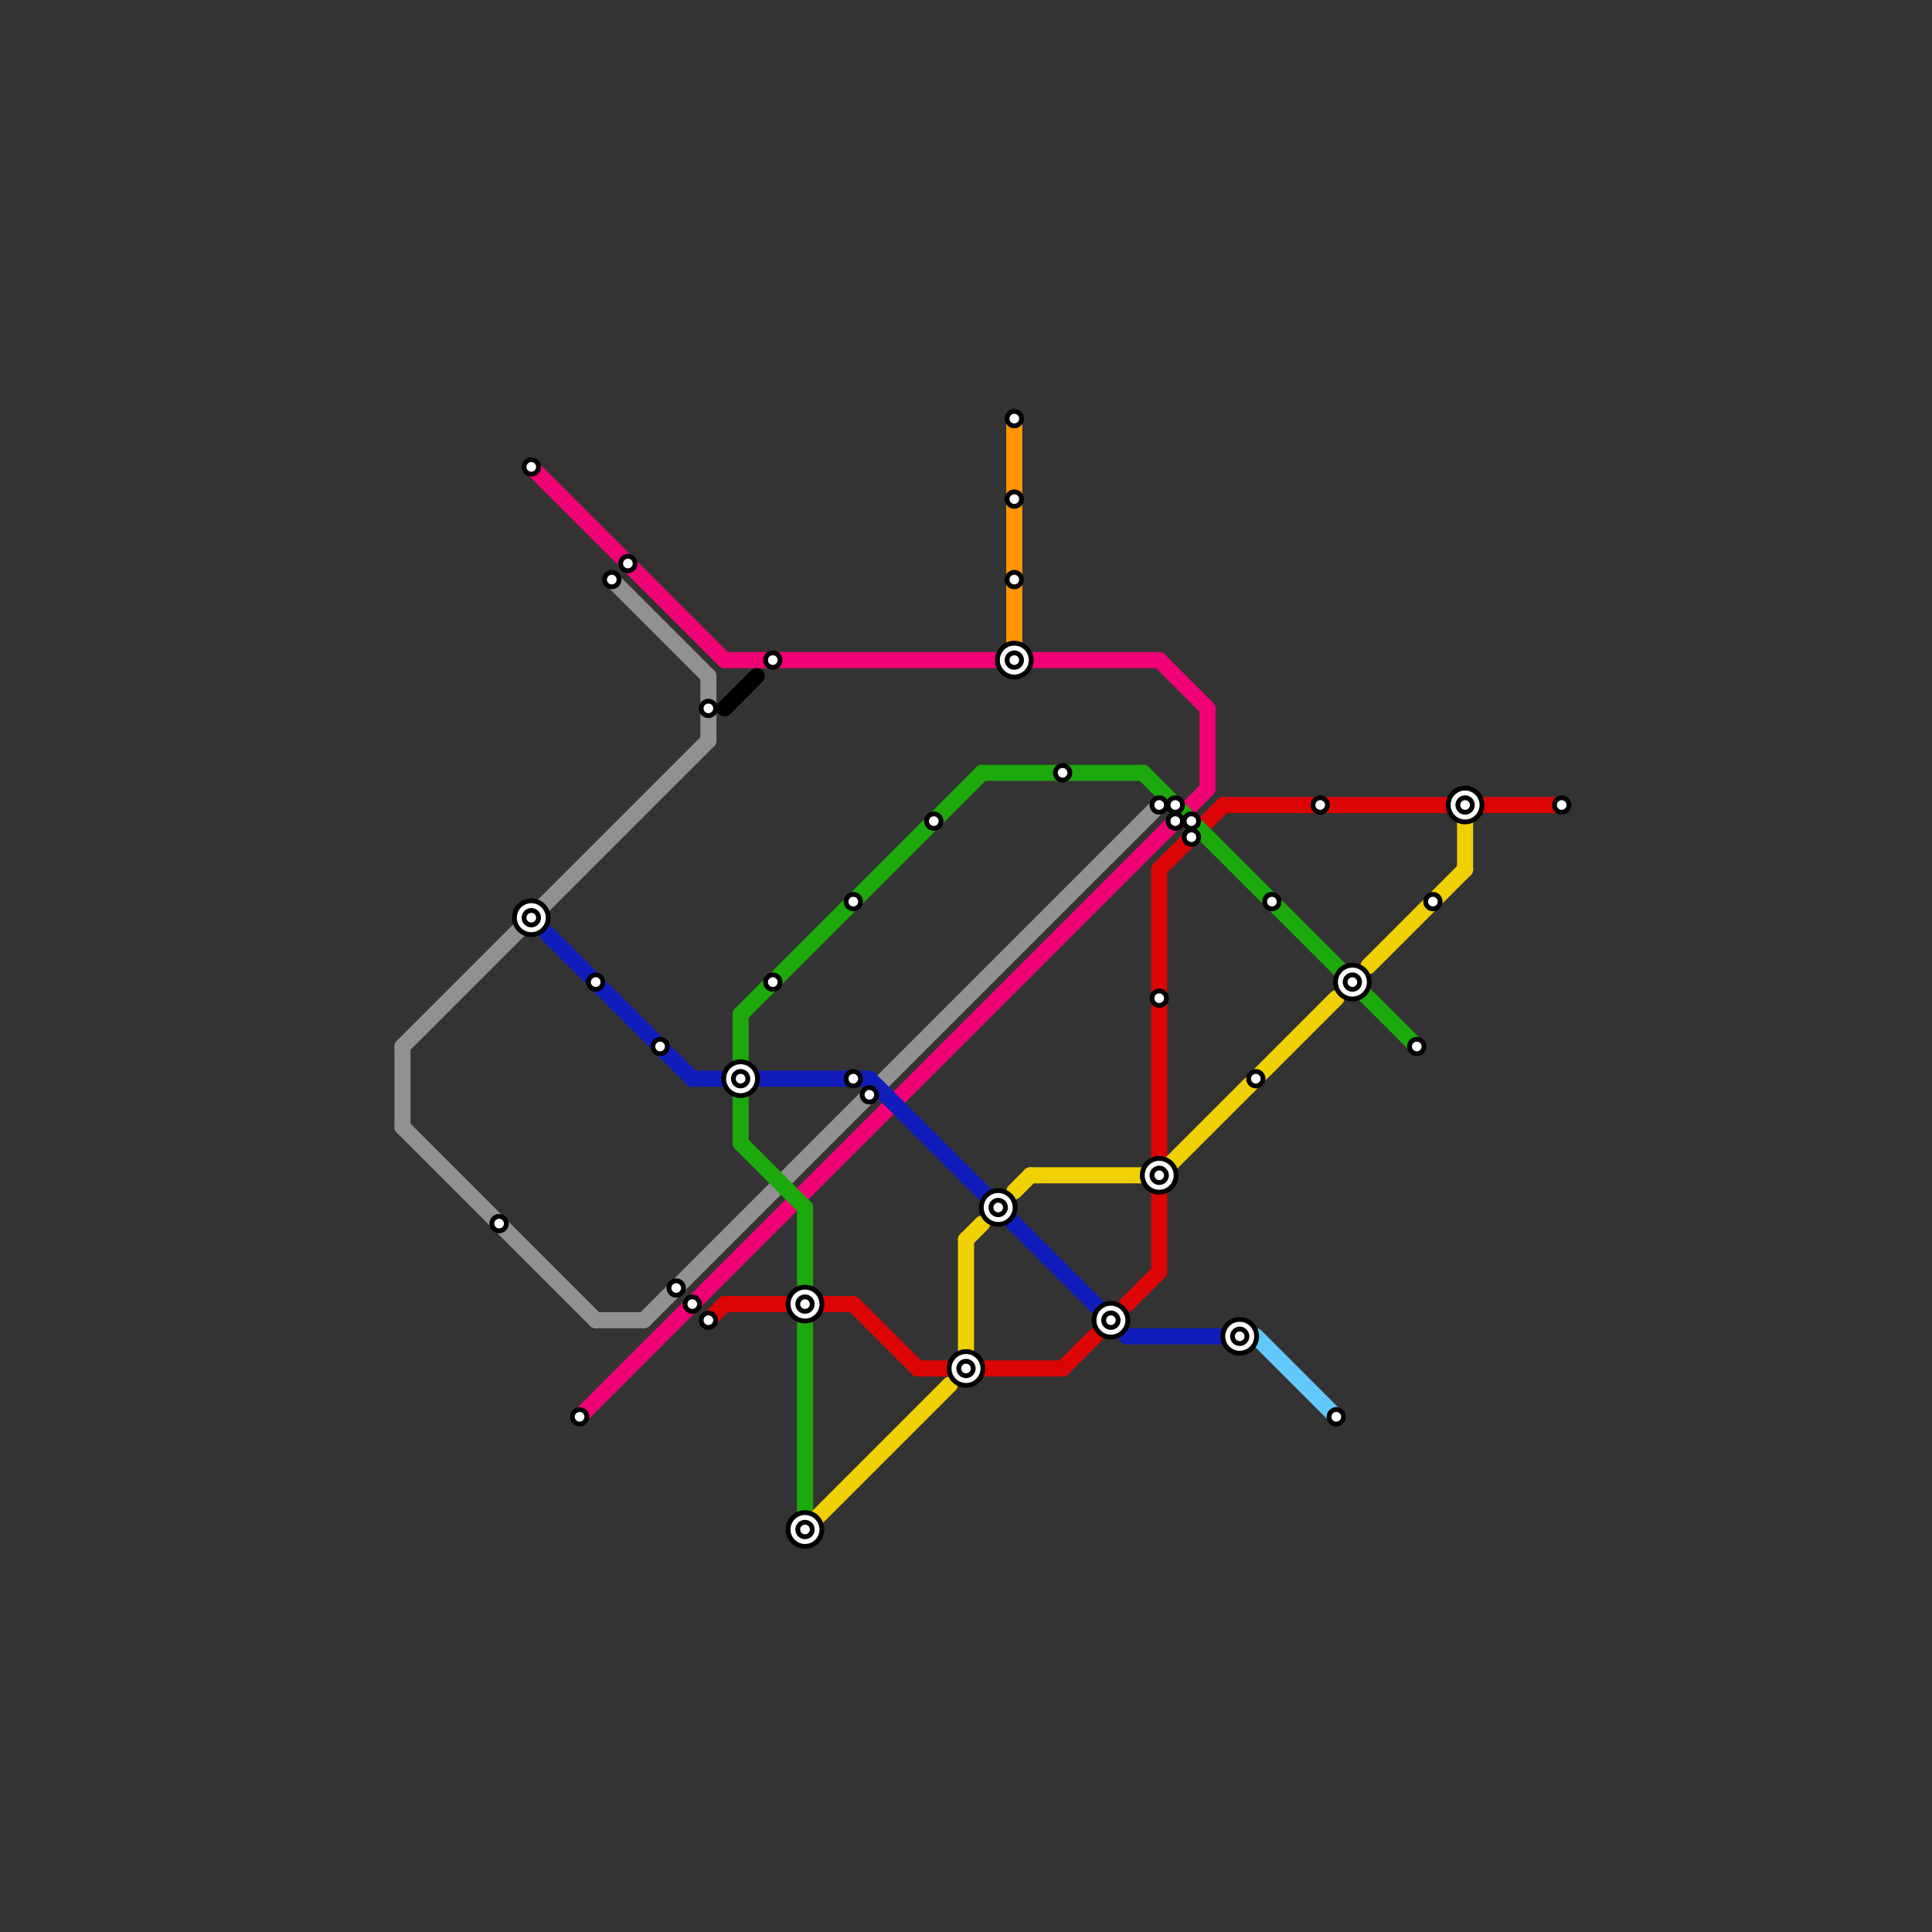 
<svg version="1.1" xmlns="http://www.w3.org/2000/svg" viewBox="0 0 120 120">
<rect x="0" y="0" width="120" height="120" fill="#333333" stroke="none"/>
<style>text { font: 1px Helvetica; font-weight: 600; white-space: pre; dominant-baseline: central; } line { stroke-width: 1; fill: none; stroke-linecap: round; stroke-linejoin: round; } .c0 { stroke: #919191 } .c1 { stroke: #f00074 } .c2 { stroke: #111dbb } .c3 { stroke: #dc0404 } .c4 { stroke: #000000 } .c5 { stroke: #1da80b } .c6 { stroke: #f0d000 } .c7 { stroke: #ff9500 } .c8 { stroke: #62c7f9 }</style><defs><g id="wm-xf"><circle r="1.2" fill="#000"/><circle r="0.9" fill="#fff"/><circle r="0.6" fill="#000"/><circle r="0.3" fill="#fff"/></g><g id="wm"><circle r="0.6" fill="#000"/><circle r="0.3" fill="#fff"/></g></defs><line class="c0" x1="44" y1="42" x2="44" y2="46"/><line class="c0" x1="25" y1="70" x2="37" y2="82"/><line class="c0" x1="37" y1="82" x2="40" y2="82"/><line class="c0" x1="40" y1="82" x2="72" y2="50"/><line class="c0" x1="25" y1="65" x2="25" y2="70"/><line class="c0" x1="38" y1="36" x2="44" y2="42"/><line class="c0" x1="25" y1="65" x2="44" y2="46"/><line class="c1" x1="33" y1="29" x2="45" y2="41"/><line class="c1" x1="36" y1="88" x2="75" y2="49"/><line class="c1" x1="75" y1="44" x2="75" y2="49"/><line class="c1" x1="45" y1="41" x2="72" y2="41"/><line class="c1" x1="72" y1="41" x2="75" y2="44"/><line class="c2" x1="54" y1="67" x2="70" y2="83"/><line class="c2" x1="34" y1="58" x2="43" y2="67"/><line class="c2" x1="43" y1="67" x2="54" y2="67"/><line class="c2" x1="70" y1="83" x2="77" y2="83"/><line class="c3" x1="51" y1="81" x2="53" y2="81"/><line class="c3" x1="66" y1="85" x2="68" y2="83"/><line class="c3" x1="53" y1="81" x2="57" y2="85"/><line class="c3" x1="45" y1="81" x2="49" y2="81"/><line class="c3" x1="72" y1="54" x2="72" y2="72"/><line class="c3" x1="70" y1="81" x2="72" y2="79"/><line class="c3" x1="57" y1="85" x2="66" y2="85"/><line class="c3" x1="72" y1="54" x2="76" y2="50"/><line class="c3" x1="72" y1="74" x2="72" y2="79"/><line class="c3" x1="76" y1="50" x2="97" y2="50"/><line class="c3" x1="44" y1="82" x2="45" y2="81"/><line class="c4" x1="45" y1="44" x2="47" y2="42"/><line class="c5" x1="46" y1="63" x2="46" y2="66"/><line class="c5" x1="46" y1="68" x2="46" y2="71"/><line class="c5" x1="61" y1="48" x2="71" y2="48"/><line class="c5" x1="46" y1="63" x2="61" y2="48"/><line class="c5" x1="50" y1="75" x2="50" y2="94"/><line class="c5" x1="46" y1="71" x2="50" y2="75"/><line class="c5" x1="71" y1="48" x2="88" y2="65"/><line class="c6" x1="72" y1="73" x2="83" y2="62"/><line class="c6" x1="60" y1="77" x2="60" y2="84"/><line class="c6" x1="50" y1="95" x2="59" y2="86"/><line class="c6" x1="63" y1="74" x2="64" y2="73"/><line class="c6" x1="85" y1="60" x2="91" y2="54"/><line class="c6" x1="64" y1="73" x2="72" y2="73"/><line class="c6" x1="91" y1="51" x2="91" y2="54"/><line class="c6" x1="60" y1="77" x2="61" y2="76"/><line class="c7" x1="63" y1="26" x2="63" y2="40"/><line class="c8" x1="78" y1="83" x2="83" y2="88"/>

<use x="31" y="76" href="#wm"/><use x="33" y="29" href="#wm"/><use x="33" y="57" href="#wm-xf"/><use x="36" y="88" href="#wm"/><use x="37" y="61" href="#wm"/><use x="38" y="36" href="#wm"/><use x="39" y="35" href="#wm"/><use x="41" y="65" href="#wm"/><use x="42" y="80" href="#wm"/><use x="43" y="81" href="#wm"/><use x="44" y="44" href="#wm"/><use x="44" y="82" href="#wm"/><use x="46" y="67" href="#wm-xf"/><use x="48" y="41" href="#wm"/><use x="48" y="61" href="#wm"/><use x="50" y="81" href="#wm-xf"/><use x="50" y="95" href="#wm-xf"/><use x="53" y="56" href="#wm"/><use x="53" y="67" href="#wm"/><use x="54" y="68" href="#wm"/><use x="58" y="51" href="#wm"/><use x="60" y="85" href="#wm-xf"/><use x="62" y="75" href="#wm-xf"/><use x="63" y="26" href="#wm"/><use x="63" y="31" href="#wm"/><use x="63" y="36" href="#wm"/><use x="63" y="41" href="#wm-xf"/><use x="66" y="48" href="#wm"/><use x="69" y="82" href="#wm-xf"/><use x="72" y="50" href="#wm"/><use x="72" y="62" href="#wm"/><use x="72" y="73" href="#wm-xf"/><use x="73" y="50" href="#wm"/><use x="73" y="51" href="#wm"/><use x="74" y="51" href="#wm"/><use x="74" y="52" href="#wm"/><use x="77" y="83" href="#wm-xf"/><use x="78" y="67" href="#wm"/><use x="79" y="56" href="#wm"/><use x="82" y="50" href="#wm"/><use x="83" y="88" href="#wm"/><use x="84" y="61" href="#wm-xf"/><use x="88" y="65" href="#wm"/><use x="89" y="56" href="#wm"/><use x="91" y="50" href="#wm-xf"/><use x="97" y="50" href="#wm"/>
</svg>

